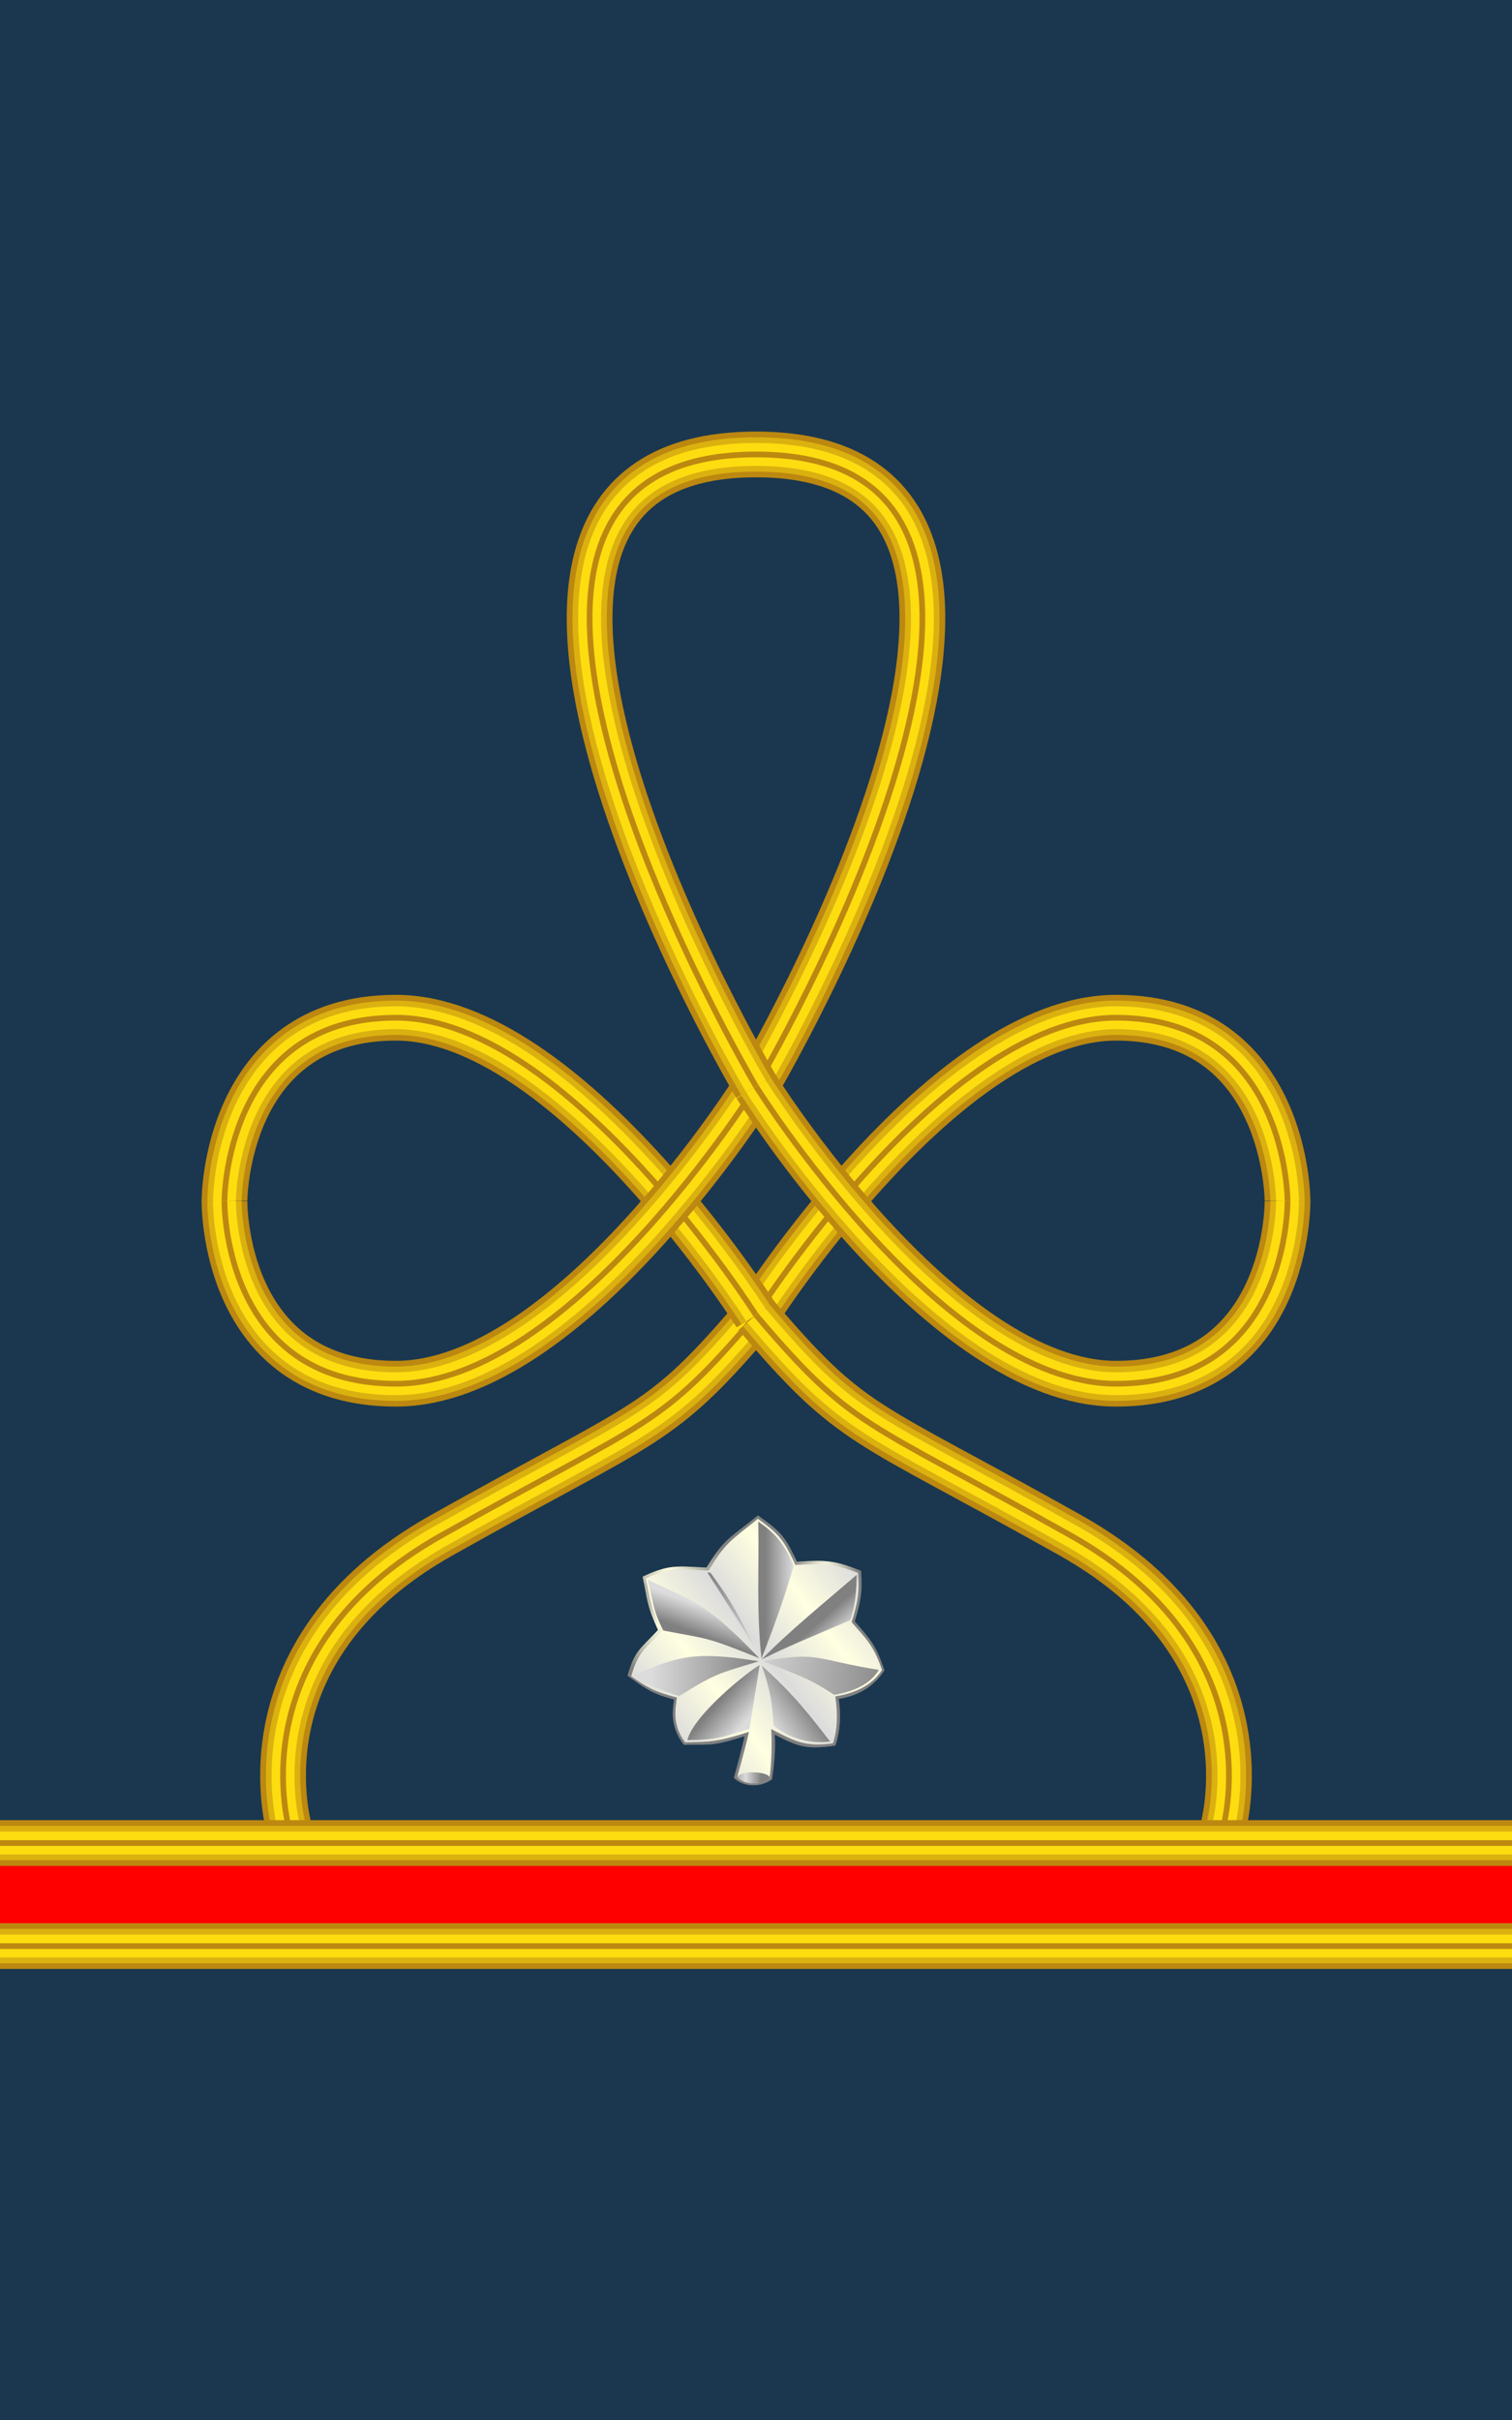 <?xml version="1.0" encoding="utf-8"?>
<!-- Generator: Adobe Illustrator 16.0.0, SVG Export Plug-In . SVG Version: 6.00 Build 0)  -->
<!DOCTYPE svg PUBLIC "-//W3C//DTD SVG 1.1//EN" "http://www.w3.org/Graphics/SVG/1.1/DTD/svg11.dtd">
<svg version="1.1"
	 id="svg18152" xmlns:x="http://ns.adobe.com/Extensibility/1.0/" xmlns:i="http://ns.adobe.com/AdobeIllustrator/10.0/" xmlns:graph="http://ns.adobe.com/Graphs/1.0/" xmlns:dc="http://purl.org/dc/elements/1.1/" xmlns:cc="http://creativecommons.org/ns#" xmlns:rdf="http://www.w3.org/1999/02/22-rdf-syntax-ns#" xmlns:svg="http://www.w3.org/2000/svg" xmlns:sodipodi="http://sodipodi.sourceforge.net/DTD/sodipodi-0.dtd" xmlns:inkscape="http://www.inkscape.org/namespaces/inkscape" inkscape:version="0.91 r13725" sodipodi:docname="16.SKA-BG.svg"
	 xmlns="http://www.w3.org/2000/svg" xmlns:xlink="http://www.w3.org/1999/xlink" x="0px" y="0px" width="264.551px"
	 height="423.192px" viewBox="0 0 264.551 423.192" enable-background="new 0 0 264.551 423.192" xml:space="preserve">
<sodipodi:namedview  id="base" fit-margin-top="0" inkscape:zoom="0.35" inkscape:cy="644.89649" pagecolor="#ffffff" bordercolor="#666666" inkscape:cx="-491.28567" showgrid="false" fit-margin-left="0" borderopacity="1.0" inkscape:window-maximized="1" inkscape:pageopacity="0.0" inkscape:pageshadow="2" inkscape:document-units="px" inkscape:current-layer="layer1" fit-margin-right="0" fit-margin-bottom="0" inkscape:window-y="-8" inkscape:window-x="-8" inkscape:window-height="705" inkscape:window-width="1366">
	</sodipodi:namedview>
<g>
	<rect fill="#1A374F" width="264.551" height="423.192"/>
	<g>
		<g>
			<g>
				<path fill="none" stroke="#BC8810" stroke-width="8" stroke-miterlimit="10" d="M50.775,320.467c0,0-10-31.5,26.5-52
					s38-18.5,55-38.5"/>
				<path fill="none" stroke="#DBB110" stroke-width="6" stroke-miterlimit="10" d="M50.775,320.467c0,0-10-31.5,26.5-52
					s38-18.5,55-38.5"/>
				<path fill="none" stroke="#FDDD10" stroke-width="4" stroke-miterlimit="10" d="M50.775,320.467c0,0-10-31.5,26.5-52
					s38-18.5,55-38.5"/>
				<path fill="none" stroke="#BC8810" stroke-miterlimit="10" d="M50.775,320.467c0,0-10-31.5,26.5-52s38-18.5,55-38.5"/>
			</g>
			<g>
				<path fill="none" stroke="#BC8810" stroke-width="8" stroke-miterlimit="10" d="M225.275,209.966c0,0,0-32-30-32
					s-63,52.001-63,52.001"/>
				<path fill="none" stroke="#DBB110" stroke-width="6" stroke-miterlimit="10" d="M225.275,209.966c0,0,0-32-30-32
					s-63,52.001-63,52.001"/>
				<path fill="none" stroke="#FDDD10" stroke-width="4" stroke-miterlimit="10" d="M225.275,209.966c0,0,0-32-30-32
					s-63,52.001-63,52.001"/>
				<path fill="none" stroke="#BC8810" stroke-miterlimit="10" d="M225.275,209.966c0,0,0-32-30-32s-63,52.001-63,52.001"/>
			</g>
			<g>
				<path fill="none" stroke="#BC8810" stroke-width="8" stroke-miterlimit="10" d="M132.275,229.967c17,20,18.5,18,55,38.5
					s26.5,52,26.5,52"/>
				<path fill="none" stroke="#DBB110" stroke-width="6" stroke-miterlimit="10" d="M132.275,229.967c17,20,18.5,18,55,38.5
					s26.5,52,26.5,52"/>
				<path fill="none" stroke="#FDDD10" stroke-width="4" stroke-miterlimit="10" d="M132.275,229.967c17,20,18.5,18,55,38.5
					s26.5,52,26.5,52"/>
				<path fill="none" stroke="#BC8810" stroke-miterlimit="10" d="M132.275,229.967c17,20,18.5,18,55,38.5s26.5,52,26.5,52"/>
			</g>
			<g>
				<path fill="none" stroke="#BC8810" stroke-width="8" stroke-miterlimit="10" d="M39.275,209.966c0,0,0-32,30-32
					s63,52.001,63,52.001"/>
				<path fill="none" stroke="#DBB110" stroke-width="6" stroke-miterlimit="10" d="M39.275,209.966c0,0,0-32,30-32
					s63,52.001,63,52.001"/>
				<path fill="none" stroke="#FDDD10" stroke-width="4" stroke-miterlimit="10" d="M39.275,209.966c0,0,0-32,30-32
					s63,52.001,63,52.001"/>
				<path fill="none" stroke="#BC8810" stroke-miterlimit="10" d="M39.275,209.966c0,0,0-32,30-32s63,52.001,63,52.001"/>
			</g>
			<g>
				<path fill="none" stroke="#BC8810" stroke-width="8" stroke-miterlimit="10" d="M132.275,79.466c65.5,0,0,110.5,0,110.5"/>
				<path fill="none" stroke="#DBB110" stroke-width="6" stroke-miterlimit="10" d="M132.275,79.466c65.5,0,0,110.5,0,110.5"/>
				<path fill="none" stroke="#FDDD10" stroke-width="4" stroke-miterlimit="10" d="M132.275,79.466c65.5,0,0,110.5,0,110.5"/>
				<path fill="none" stroke="#BC8810" stroke-miterlimit="10" d="M132.275,79.466c65.5,0,0,110.5,0,110.5"/>
			</g>
			<g>
				<path fill="none" stroke="#BC8810" stroke-width="8" stroke-miterlimit="10" d="M39.275,209.966c0,0-0.5,32.001,30,32.001
					s63-52.001,63-52.001"/>
				<path fill="none" stroke="#DBB110" stroke-width="6" stroke-miterlimit="10" d="M39.275,209.966c0,0-0.5,32.001,30,32.001
					s63-52.001,63-52.001"/>
				<path fill="none" stroke="#FDDD10" stroke-width="4" stroke-miterlimit="10" d="M39.275,209.966c0,0-0.5,32.001,30,32.001
					s63-52.001,63-52.001"/>
				<path fill="none" stroke="#BC8810" stroke-miterlimit="10" d="M39.275,209.966c0,0-0.5,32.001,30,32.001s63-52.001,63-52.001"/>
			</g>
			<g>
				<path fill="none" stroke="#BC8810" stroke-width="8" stroke-miterlimit="10" d="M132.275,189.966c0,0-65.5-110.5,0-110.5"/>
				<path fill="none" stroke="#DBB110" stroke-width="6" stroke-miterlimit="10" d="M132.275,189.966c0,0-65.5-110.5,0-110.5"/>
				<path fill="none" stroke="#FDDD10" stroke-width="4" stroke-miterlimit="10" d="M132.275,189.966c0,0-65.5-110.5,0-110.5"/>
				<path fill="none" stroke="#BC8810" stroke-miterlimit="10" d="M132.275,189.966c0,0-65.5-110.5,0-110.5"/>
			</g>
			<g>
				<path fill="none" stroke="#BC8810" stroke-width="8" stroke-miterlimit="10" d="M225.273,209.966c0,0,0.5,32.001-30,32.001
					s-63-52.001-63-52.001"/>
				<path fill="none" stroke="#DBB110" stroke-width="6" stroke-miterlimit="10" d="M225.273,209.966c0,0,0.5,32.001-30,32.001
					s-63-52.001-63-52.001"/>
				<path fill="none" stroke="#FDDD10" stroke-width="4" stroke-miterlimit="10" d="M225.273,209.966c0,0,0.5,32.001-30,32.001
					s-63-52.001-63-52.001"/>
				<path fill="none" stroke="#BC8810" stroke-miterlimit="10" d="M225.273,209.966c0,0,0.5,32.001-30,32.001s-63-52.001-63-52.001"
					/>
			</g>
		</g>
		<g>
			<rect y="322.286" fill="#FF0000" width="264.551" height="18.02"/>
			<g>
				<line fill="none" stroke="#BC8810" stroke-width="8" stroke-miterlimit="10" x1="0" y1="322.286" x2="264.551" y2="322.286"/>
				<line fill="none" stroke="#DBB110" stroke-width="6" stroke-miterlimit="10" x1="0" y1="322.286" x2="264.551" y2="322.286"/>
				<line fill="none" stroke="#FDDD10" stroke-width="4" stroke-miterlimit="10" x1="0" y1="322.286" x2="264.551" y2="322.286"/>
				<line fill="none" stroke="#BC8810" stroke-miterlimit="10" x1="0" y1="322.286" x2="264.551" y2="322.286"/>
			</g>
			<g>
				<line fill="none" stroke="#BC8810" stroke-width="8" stroke-miterlimit="10" x1="0" y1="340.303" x2="264.551" y2="340.303"/>
				<line fill="none" stroke="#DBB110" stroke-width="6" stroke-miterlimit="10" x1="0" y1="340.303" x2="264.551" y2="340.303"/>
				<line fill="none" stroke="#FDDD10" stroke-width="4" stroke-miterlimit="10" x1="0" y1="340.303" x2="264.551" y2="340.303"/>
				<line fill="none" stroke="#BC8810" stroke-miterlimit="10" x1="0" y1="340.303" x2="264.551" y2="340.303"/>
			</g>
		</g>
	</g>
	<g>
		
			<g id="layer2_1_" transform="translate(-148.815,-239.255)" sodipodi:insensitive="true" inkscape:groupmode="layer" inkscape:label="border">
			<path id="path2170_1_" sodipodi:nodetypes="cccccccccccccccccc" fill="#808080" d="M277.229,550.134
				c1.608,1.604,4.573,1.771,6.661,0.25c0.362-2.504,0.661-5.039,0.476-7.797c4.147,2.125,5.489,2.625,10.593,1.91
				c0.865-2.543,1.034-5.272,0.613-8.16c3.423-0.532,6.121-2.152,8-5c-1.512-4.404-2.422-5.381-5.205-8.545
				c1.064-3.549,1.404-5.203,1.092-8.864c-4.572-1.784-5.922-1.916-11.223-1.581c-2.18-4.855-3.198-5.462-6.799-8.1
				c-5.157,4.178-5.799,3.916-9,9.119c-5.175-0.207-6.478-0.617-11.185,1.601c0.895,4.187,0.654,4.825,2.696,9.321
				c-2.953,3.215-4.136,3.58-5.338,7.998c2.8,1.98,4.023,3.106,8.151,4.158c-0.31,2.105-0.65,4.826,1.707,7.92
				c4.497-0.093,4.835,0.344,10.628-1.504C278.524,545.363,277.886,547.762,277.229,550.134z"/>
			
				<radialGradient id="path5156_2_" cx="1557.438" cy="-1835.248" r="22.481" gradientTransform="matrix(0.265 -0.023 -0.029 -0.328 -172.767 -52.595)" gradientUnits="userSpaceOnUse">
				<stop  offset="0" style="stop-color:#FFFFE1"/>
				<stop  offset="1" style="stop-color:#FFFFE1;stop-opacity:0"/>
			</radialGradient>
			<path id="path5156_1_" sodipodi:nodetypes="cccccccccccccccccc" fill="url(#path5156_2_)" d="M277.229,550.134
				c1.608,1.604,4.573,1.771,6.661,0.25c0.362-2.504,0.661-5.039,0.476-7.797c4.147,2.125,5.489,2.625,10.593,1.91
				c0.865-2.543,1.034-5.272,0.613-8.16c3.423-0.532,6.121-2.152,8-5c-1.512-4.404-2.422-5.381-5.205-8.545
				c1.064-3.549,1.404-5.203,1.092-8.864c-4.572-1.784-5.922-1.916-11.223-1.581c-2.18-4.855-3.198-5.462-6.799-8.1
				c-5.157,4.178-5.799,3.916-9,9.119c-5.175-0.207-6.478-0.617-11.185,1.601c0.895,4.187,0.654,4.825,2.696,9.321
				c-2.953,3.215-4.136,3.58-5.338,7.998c2.8,1.98,4.023,3.107,8.151,4.158c-0.31,2.105-0.65,4.826,1.707,7.92
				c4.497-0.093,4.835,0.344,10.628-1.504C278.524,545.363,277.886,547.762,277.229,550.134z"/>
			
				<radialGradient id="path3143_2_" cx="902.258" cy="1623.489" r="22.481" gradientTransform="matrix(-0.514 0.029 0.02 0.357 726.63 -62.021)" gradientUnits="userSpaceOnUse">
				<stop  offset="0" style="stop-color:#808080"/>
				<stop  offset="1" style="stop-color:#808080;stop-opacity:0"/>
			</radialGradient>
			<path id="path3143_1_" sodipodi:nodetypes="ccccccccccc" fill="url(#path3143_2_)" d="M277.229,550.134
				c1.608,1.604,4.573,1.771,6.661,0.25c0.362-2.504,0.661-5.039,0.476-7.797c4.147,2.125,5.489,2.625,10.593,1.91
				c0.865-2.543,1.034-5.272,0.613-8.16c3.423-0.532,6.121-2.152,8-5l-44.961,0.949c2.8,1.98,4.023,3.107,8.151,4.158
				c-0.31,2.105-0.65,4.826,1.707,7.92c4.497-0.093,4.835,0.344,10.628-1.504C278.524,545.363,277.886,547.762,277.229,550.134z"/>
			
				<radialGradient id="path4126_2_" cx="616.941" cy="1676.407" r="22.483" gradientTransform="matrix(-0.413 -0.027 -0.021 0.321 571.402 28.354)" gradientUnits="userSpaceOnUse">
				<stop  offset="0" style="stop-color:#808080"/>
				<stop  offset="1" style="stop-color:#808080;stop-opacity:0"/>
			</radialGradient>
			<path id="path4126_1_" sodipodi:nodetypes="ccccc" fill="url(#path4126_2_)" d="M277.229,550.134
				c1.608,1.604,4.573,1.771,6.661,0.25c0.362-2.504,0.661-5.039,0.476-7.797l-5.269,0.273
				C278.524,545.363,277.886,547.762,277.229,550.134z"/>
			
				<radialGradient id="path4130_2_" cx="997.452" cy="2328.398" r="22.48" gradientTransform="matrix(-0.729 0.033 0.012 0.264 965.926 -106.174)" gradientUnits="userSpaceOnUse">
				<stop  offset="0" style="stop-color:#808080"/>
				<stop  offset="1" style="stop-color:#808080;stop-opacity:0"/>
			</radialGradient>
			<path id="path4130_1_" sodipodi:nodetypes="ccccccccccc" fill="url(#path4130_2_)" d="M277.229,550.134
				c1.608,1.604,4.573,1.771,6.661,0.25c0.362-2.504,0.661-5.039,0.476-7.797c4.147,2.125,5.489,2.625,10.593,1.91
				c0.865-2.543,1.034-5.272,0.613-8.16c3.423-0.532,6.121-2.152,8-5l-44.961,0.949c2.8,1.98,4.023,3.107,8.151,4.158
				c-0.31,2.105-0.65,4.826,1.707,7.92c4.497-0.093,4.835,0.344,10.628-1.504C278.524,545.363,277.886,547.762,277.229,550.134z"/>
			
				<radialGradient id="path4136_2_" cx="1364.215" cy="-1833.452" r="22.481" gradientTransform="matrix(0.453 -0.046 -0.033 -0.327 -412.723 -23.445)" gradientUnits="userSpaceOnUse">
				<stop  offset="0" style="stop-color:#FFFFE1"/>
				<stop  offset="1" style="stop-color:#FFFFE1;stop-opacity:0"/>
			</radialGradient>
			<path id="path4136_1_" sodipodi:nodetypes="cccccccccccccccccc" fill="url(#path4136_2_)" d="M277.229,550.134
				c1.608,1.604,4.573,1.771,6.661,0.25c0.362-2.504,0.661-5.039,0.476-7.797c4.147,2.125,5.491,2.625,10.593,1.91
				c0.865-2.543,1.034-5.272,0.613-8.16c3.423-0.532,6.121-2.152,8-5c-1.512-4.404-2.422-5.381-5.205-8.545
				c1.064-3.549,1.404-5.203,1.092-8.864c-4.572-1.784-5.922-1.916-11.223-1.581c-2.18-4.855-3.198-5.462-6.799-8.1
				c-5.157,4.178-5.799,3.916-9,9.119c-5.175-0.207-6.478-0.617-11.185,1.601c0.895,4.187,0.654,4.825,2.696,9.321
				c-2.953,3.215-4.136,3.58-5.338,7.998c2.8,1.98,4.023,3.106,8.151,4.158c-0.31,2.105-0.65,4.826,1.707,7.92
				c4.497-0.093,4.835,0.344,10.628-1.504C278.524,545.363,277.886,547.762,277.229,550.134z"/>
			
				<radialGradient id="path9168_2_" cx="1356.634" cy="-1864.519" r="22.48" gradientTransform="matrix(0.453 -0.046 -0.033 -0.327 -412.723 -23.445)" gradientUnits="userSpaceOnUse">
				<stop  offset="0" style="stop-color:#FFFFE1"/>
				<stop  offset="1" style="stop-color:#FFFFE1;stop-opacity:0"/>
			</radialGradient>
			<path id="path9168_1_" sodipodi:nodetypes="cccccccccccccccccc" fill="url(#path9168_2_)" d="M277.229,550.134
				c1.608,1.604,4.573,1.771,6.661,0.25c0.362-2.504,0.661-5.039,0.476-7.797c4.147,2.125,5.489,2.625,10.593,1.91
				c0.865-2.543,1.034-5.272,0.613-8.16c3.423-0.532,6.121-2.152,8-5c-1.512-4.404-2.422-5.381-5.205-8.545
				c1.064-3.549,1.404-5.203,1.092-8.864c-4.572-1.784-5.922-1.916-11.223-1.58c-2.18-4.856-3.198-5.463-6.799-8.101
				c-5.157,4.178-5.799,3.916-9,9.119c-5.175-0.207-6.478-0.617-11.185,1.601c0.895,4.187,0.654,4.825,2.696,9.321
				c-2.953,3.215-4.136,3.58-5.338,7.998c2.8,1.98,4.023,3.107,8.151,4.158c-0.31,2.105-0.65,4.826,1.707,7.92
				c4.497-0.093,4.835,0.344,10.628-1.504C278.524,545.363,277.886,547.762,277.229,550.134z"/>
		</g>
		
			<g id="layer1_9_" transform="translate(-148.815,-239.255)" sodipodi:insensitive="true" inkscape:groupmode="layer" inkscape:label="Upper">
			
				<linearGradient id="path4152_2_" gradientUnits="userSpaceOnUse" x1="1153.093" y1="-313.613" x2="1187.175" y2="-287.645" gradientTransform="matrix(1 0 0 -1 -888.369 226.336)">
				<stop  offset="0" style="stop-color:#DCDCDC"/>
				<stop  offset="0.25" style="stop-color:#FFFFE1"/>
				<stop  offset="0.5" style="stop-color:#DCDCDC"/>
				<stop  offset="0.75" style="stop-color:#FFFFE1"/>
				<stop  offset="1" style="stop-color:#DCDCDC"/>
			</linearGradient>
			<path id="path4152_1_" sodipodi:nodetypes="cccccccccccccccccc" fill="url(#path4152_2_)" d="M277.797,550.003
				c1.549,1.34,3.639,1.498,5.651,0.24c0.35-2.414,0.48-5.969,0.302-8.627c3.994,2.049,5.897,3.184,10.813,2.492
				c0.834-2.453,0.814-5.423,0.41-8.207c3.299-0.514,6.356-1.869,8.168-4.617c-1.457-4.248-2.636-5.305-5.315-8.358
				c1.026-3.421,1.42-5.085,1.12-8.616c-4.405-1.721-5.864-1.713-10.971-1.391c-2.102-4.684-3.082-5.537-6.552-8.082
				c-4.968,4.029-5.566,4.048-8.649,9.066c-4.987-0.199-6.421-0.775-10.957,1.362c0.861,4.038,0.81,4.854,2.777,9.194
				c-2.846,3.101-4.175,3.656-5.335,7.918c2.698,1.91,4.023,2.701,8,3.718c-0.298,2.03-0.839,4.856,1.431,7.841
				c4.333-0.089,5.593-0.052,11.175-1.834C279.315,544.516,278.43,547.715,277.797,550.003z"/>
		</g>
		<g id="layer5_1_" sodipodi:insensitive="true" inkscape:groupmode="layer" inkscape:label="Shadows">
			
				<linearGradient id="path5178_2_" gradientUnits="userSpaceOnUse" x1="714.679" y1="-549.231" x2="719.094" y2="-553.042" gradientTransform="matrix(1 0 0 -1 -588.619 -251.961)">
				<stop  offset="0" style="stop-color:#808080"/>
				<stop  offset="1" style="stop-color:#DCDCDC"/>
			</linearGradient>
			<path id="path5178_1_" sodipodi:nodetypes="cccc" fill="url(#path5178_2_)" d="M132.917,291.167l-1.783,11.153
				c-4.854,1.468-5.626,1.923-10.865,1.976C121.364,299.793,131.111,292.118,132.917,291.167z"/>
			
				<linearGradient id="path5190_2_" gradientUnits="userSpaceOnUse" x1="702.552" y1="-545.044" x2="721.428" y2="-545.044" gradientTransform="matrix(1 0 0 -1 -588.619 -251.961)">
				<stop  offset="0" style="stop-color:#DCDCDC"/>
				<stop  offset="1" style="stop-color:#808080"/>
			</linearGradient>
			<path id="path5190_1_" sodipodi:nodetypes="cccc" fill="url(#path5190_2_)" d="M110.737,292.95
				c7.572-3.093,10.269-4.406,22.027-2.447c-7.174,2.199-7.431,2.049-13.929,6.086C115.848,295.674,113.065,294.549,110.737,292.95z
				"/>
			
				<linearGradient id="path7220_2_" gradientUnits="userSpaceOnUse" x1="605.744" y1="-285.635" x2="604.086" y2="-290.136" gradientTransform="matrix(1 0 0 -1 -481.981 -4.353)">
				<stop  offset="0" style="stop-color:#DCDCDC"/>
				<stop  offset="1" style="stop-color:#808080"/>
			</linearGradient>
			<path id="path7220_1_" sodipodi:nodetypes="cccc" fill="url(#path7220_2_)" d="M116.047,285.12
				c-1.916-3.76-1.829-5.357-2.721-8.895c8.452,4.133,9.739,3.576,19.537,13.746C123.309,286.138,124.333,286.723,116.047,285.12z"
				/>
			
				<linearGradient id="path10153_2_" gradientUnits="userSpaceOnUse" x1="606.165" y1="-279.323" x2="622.242" y2="-305.392" gradientTransform="matrix(1 0 0 -1 -481.981 -4.353)">
				<stop  offset="0" style="stop-color:#808080"/>
				<stop  offset="0.5" style="stop-color:#DCDCDC"/>
				<stop  offset="1" style="stop-color:#808080"/>
			</linearGradient>
			<path id="path10153_1_" sodipodi:nodetypes="cccc" fill="url(#path10153_2_)" d="M132.973,289.752
				c-3.25-5.608-6.412-10.392-9.207-14.764l0.506,0.012C127.834,279.667,129.735,283.352,132.973,289.752z"/>
			
				<linearGradient id="path12109_2_" gradientUnits="userSpaceOnUse" x1="620.843" y1="-282.388" x2="615.869" y2="-282.388" gradientTransform="matrix(1 0 0 -1 -481.981 -4.353)">
				<stop  offset="0" style="stop-color:#DCDCDC"/>
				<stop  offset="1" style="stop-color:#808080"/>
			</linearGradient>
			<path id="path12109_1_" sodipodi:nodetypes="cccc" fill="url(#path12109_2_)" d="M132.676,266.069
				c2.359,1.626,4.436,3.448,6.188,7.764c-1.553,5.391-3.486,10.78-5.625,16.172C132.325,281.954,132.833,274.043,132.676,266.069z"
				/>
			
				<linearGradient id="path13088_2_" gradientUnits="userSpaceOnUse" x1="627.604" y1="-291.648" x2="624.749" y2="-288.451" gradientTransform="matrix(1 0 0 -1 -481.981 -4.353)">
				<stop  offset="0" style="stop-color:#DCDCDC"/>
				<stop  offset="1" style="stop-color:#808080"/>
			</linearGradient>
			<path id="path13088_1_" sodipodi:nodetypes="cccc" fill="url(#path13088_2_)" d="M133.262,290.176
				c4.981-2.463,7.395-3.381,15.524-6.872c0.92-2.644,1.037-5.287,1.125-7.933C144.232,280.265,138.273,285.064,133.262,290.176z"/>
			
				<linearGradient id="path13100_2_" gradientUnits="userSpaceOnUse" x1="611.696" y1="-296.07" x2="639.704" y2="-298.722" gradientTransform="matrix(1 0 0 -1 -481.981 -4.353)">
				<stop  offset="0" style="stop-color:#DCDCDC"/>
				<stop  offset="1" style="stop-color:#808080"/>
			</linearGradient>
			<path id="path13100_1_" sodipodi:nodetypes="cccc" fill="url(#path13100_2_)" d="M133.532,290.481
				c9.888-1.732,8.835-0.311,20.235,1.527c-1.593,2.682-4.684,3.813-7.795,4.359C142.061,293.861,141.341,293.555,133.532,290.481z"
				/>
			
				<linearGradient id="path13110_2_" gradientUnits="userSpaceOnUse" x1="616.538" y1="-305.445" x2="622.606" y2="-301.336" gradientTransform="matrix(1 0 0 -1 -481.981 -4.353)">
				<stop  offset="0" style="stop-color:#DCDCDC"/>
				<stop  offset="1" style="stop-color:#808080"/>
			</linearGradient>
			<path id="path13110_1_" sodipodi:nodetypes="cccc" fill="url(#path13110_2_)" d="M145.241,304.53
				c-3.837,0.471-7.079-0.593-9.896-2.753c-0.197-3.5-0.471-6.075-2.053-10.5C138.941,296.331,141.629,299.881,145.241,304.53z"/>
			
				<linearGradient id="path15058_2_" gradientUnits="userSpaceOnUse" x1="609.671" y1="-315.24" x2="615.196" y2="-315.24" gradientTransform="matrix(1 0 0 -1 -481.981 -4.353)">
				<stop  offset="0" style="stop-color:#808080"/>
				<stop  offset="0.5" style="stop-color:#DCDCDC"/>
				<stop  offset="1" style="stop-color:#808080"/>
			</linearGradient>
			<path id="path15058_1_" sodipodi:nodetypes="ccc" fill="url(#path15058_2_)" d="M128.983,310.735
				c0.868-1.35,6.117-0.854,5.651,0.264C133.031,312.183,130.229,312.174,128.983,310.735z"/>
		</g>
	</g>
</g>
</svg>

